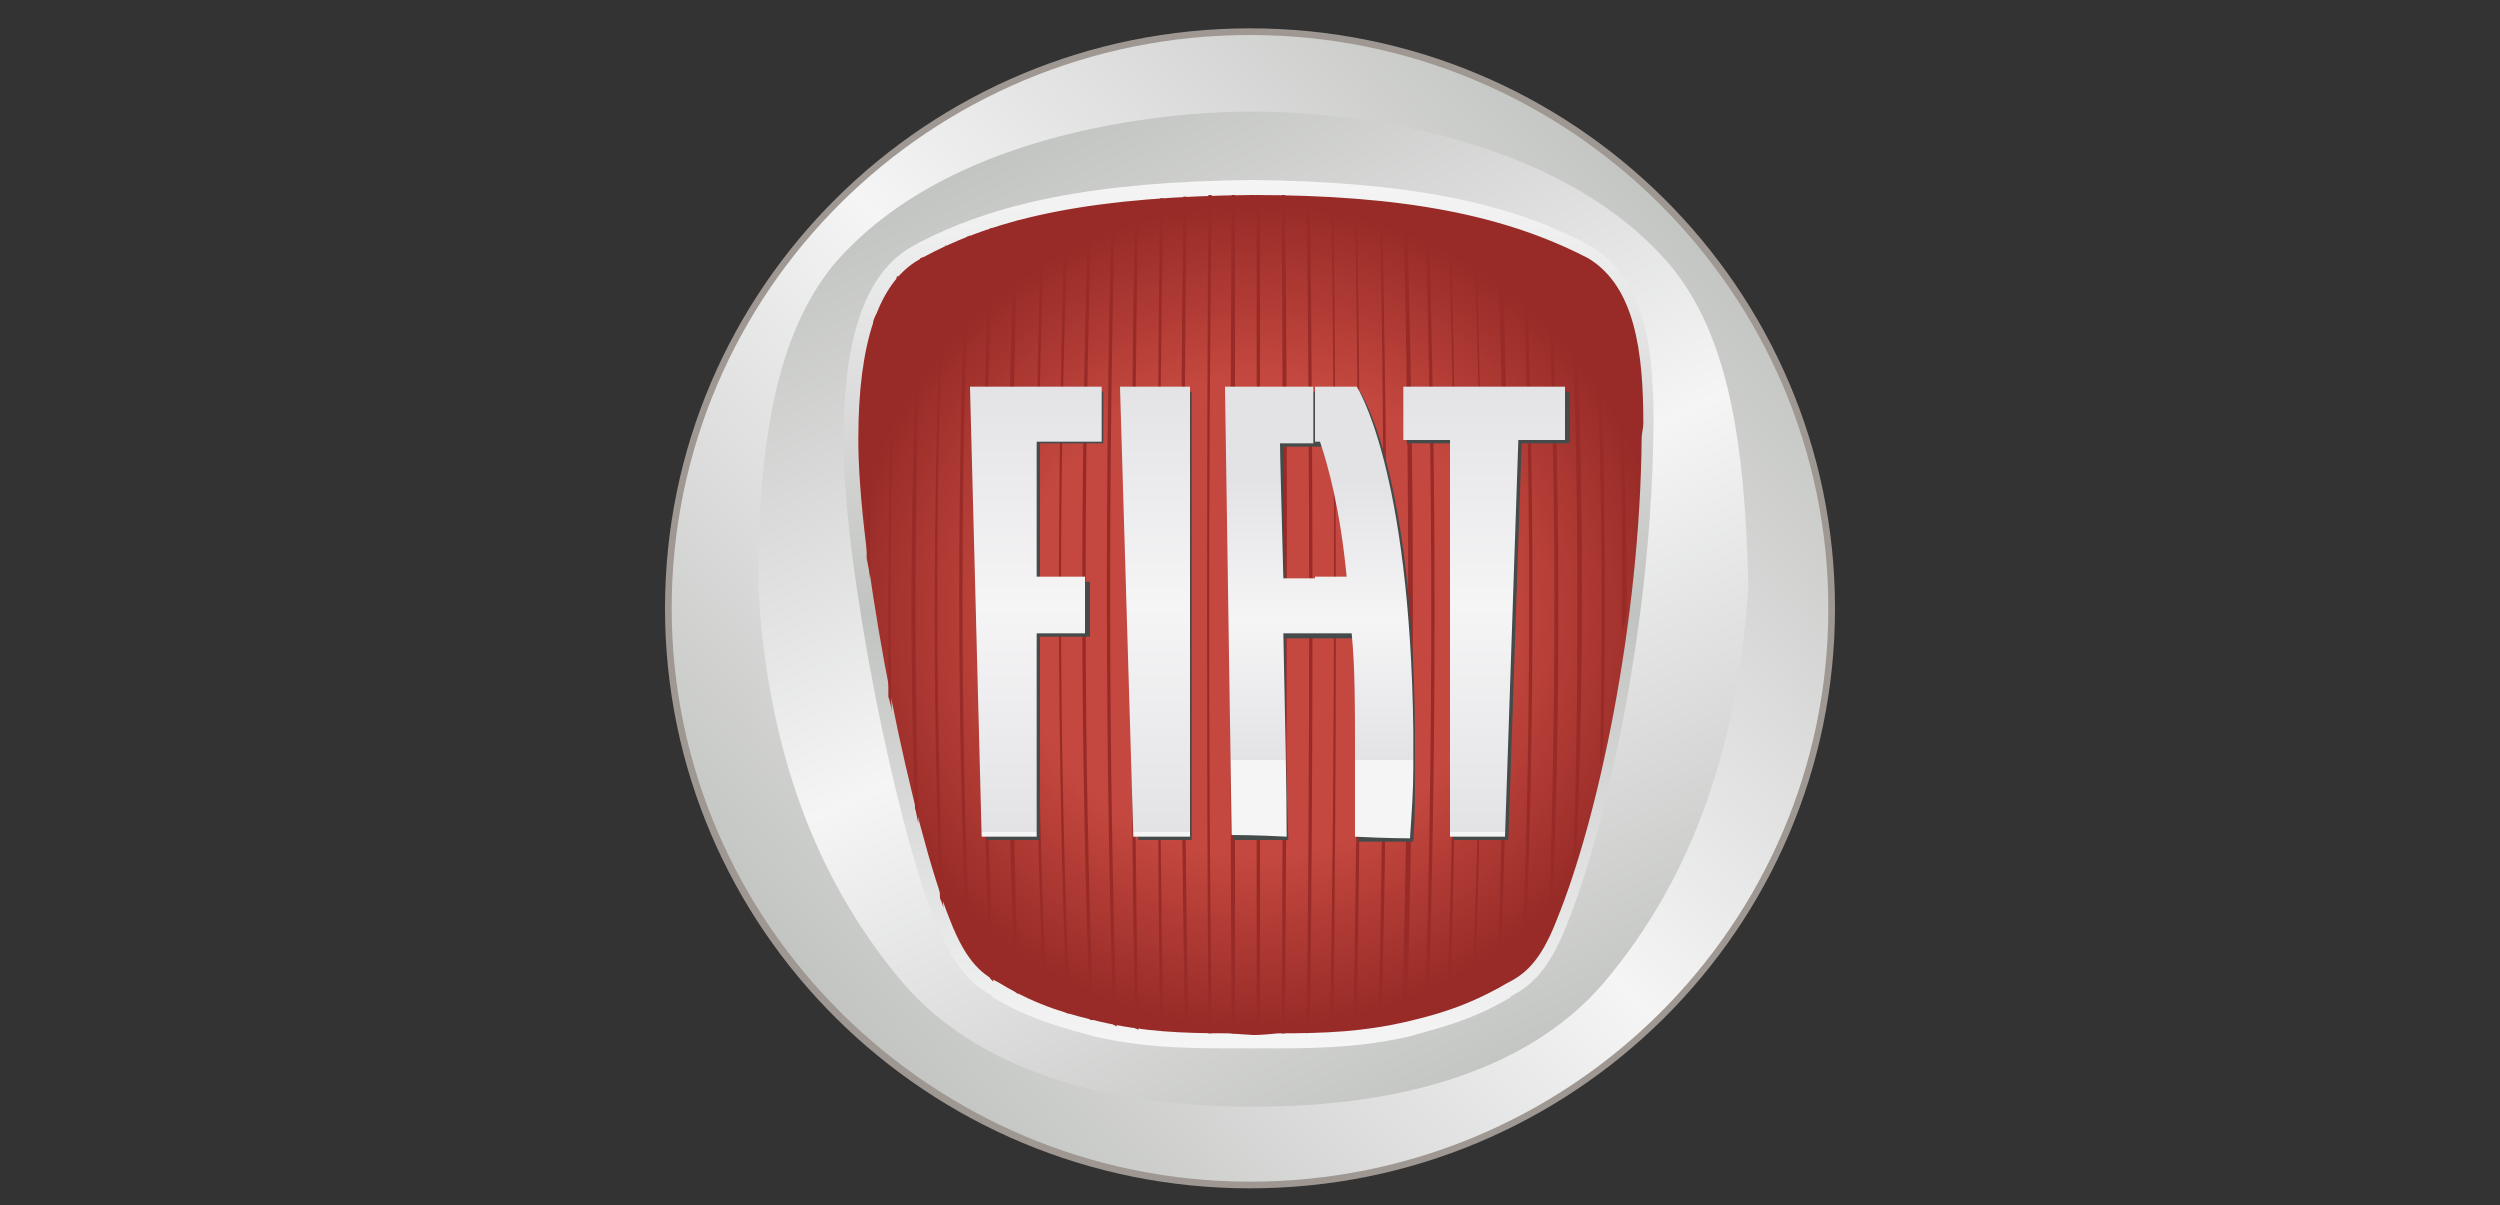 <?xml version="1.0" encoding="utf-8"?>
<!-- Generator: Adobe Illustrator 26.0.0, SVG Export Plug-In . SVG Version: 6.00 Build 0)  -->
<svg version="1.1" id="Layer_1" xmlns="http://www.w3.org/2000/svg" xmlns:xlink="http://www.w3.org/1999/xlink" x="0px" y="0px"
	 viewBox="0 0 150 72.3" style="enable-background:new 0 0 150 72.3;" xml:space="preserve">
<rect x="0" y="0" width="150" height="72.3" fill="#333333" stroke="none"/>
<style type="text/css">
	.st0{fill-rule:evenodd;clip-rule:evenodd;fill:#9E9792;}
	.st1{fill-rule:evenodd;clip-rule:evenodd;fill:url(#SVGID_1_);}
	.st2{fill-rule:evenodd;clip-rule:evenodd;fill:url(#SVGID_00000047771158453544507500000009068306899315310261_);}
	.st3{fill:url(#SVGID_00000005263919790521405880000004877215074686354879_);}
	.st4{fill:url(#SVGID_00000182500461138055088390000000856073038545306552_);}
	.st5{fill:#982B27;}
	.st6{fill-rule:evenodd;clip-rule:evenodd;fill:#444B4A;}
	.st7{fill:#444B4A;}
	.st8{fill-rule:evenodd;clip-rule:evenodd;fill:url(#SVGID_00000064317768673496635080000001671372398340146342_);}
	.st9{fill:url(#SVGID_00000053532532906731044050000010487918692022208685_);}
	.st10{fill-rule:evenodd;clip-rule:evenodd;fill:url(#SVGID_00000093158245401835504210000010637156309680065215_);}
	.st11{fill-rule:evenodd;clip-rule:evenodd;fill:url(#SVGID_00000046323139371216194830000017280442929029442213_);}
</style>
<g>
	<path class="st0" d="M110.1,36.5c0,19.2-15.7,34.8-35.1,34.8c-19.4,0-35.1-15.6-35.1-34.8C39.9,17.3,55.6,1.7,75,1.7
		C94.4,1.7,110.1,17.3,110.1,36.5z"/>
	<linearGradient id="SVGID_1_" gradientUnits="userSpaceOnUse" x1="49.184" y1="61.388" x2="101.224" y2="11.134">
		<stop  offset="0" style="stop-color:#F5F5F6"/>
		<stop  offset="0" style="stop-color:#DCDCDB"/>
		<stop  offset="0" style="stop-color:#C1C3C0"/>
		<stop  offset="0.5" style="stop-color:#F5F5F6"/>
		<stop  offset="1" style="stop-color:#C1C3C0"/>
	</linearGradient>
	<path class="st1" d="M40.3,36.5c0,18.9,15.6,34.4,34.7,34.4c19.2,0,34.7-15.4,34.7-34.4c0-19-15.6-34.4-34.7-34.4
		C55.8,2.1,40.3,17.5,40.3,36.5z"/>
	
		<linearGradient id="SVGID_00000107551803719211734370000014820687427190563497_" gradientUnits="userSpaceOnUse" x1="89.968" y1="65.791" x2="62.468" y2="6.817">
		<stop  offset="0" style="stop-color:#F5F5F6"/>
		<stop  offset="0" style="stop-color:#DCDCDB"/>
		<stop  offset="0" style="stop-color:#C1C3C0"/>
		<stop  offset="0.5" style="stop-color:#F5F5F6"/>
		<stop  offset="1" style="stop-color:#C1C3C0"/>
	</linearGradient>
	<path style="fill-rule:evenodd;clip-rule:evenodd;fill:url(#SVGID_00000107551803719211734370000014820687427190563497_);" d="
		M100.2,15.9C92,6.3,75.2,6.7,75.2,6.7h-0.1l0,0c0,0-16.9-0.4-25.1,9.2c-3.4,4.2-4.5,10.5-4.5,19.3c0.5,9.1,3.1,17.2,8.7,23.8
		c4.3,5,11.7,7.4,20.9,7.4h0.1c0.1,0,0.1,0,0.1,0c9.2,0,16.6-2.4,20.9-7.4c5.6-6.6,8.1-14.7,8.7-23.8
		C104.7,26.5,103.7,20.1,100.2,15.9z"/>
	
		<linearGradient id="SVGID_00000076579413764831167550000016712017597935398029_" gradientUnits="userSpaceOnUse" x1="74.887" y1="62.785" x2="74.887" y2="10.819">
		<stop  offset="0" style="stop-color:#F5F5F6"/>
		<stop  offset="0" style="stop-color:#F5F5F6"/>
		<stop  offset="0" style="stop-color:#F5F5F6"/>
		<stop  offset="0.5" style="stop-color:#C1C3C0"/>
		<stop  offset="1" style="stop-color:#F5F5F6"/>
	</linearGradient>
	<path style="fill:url(#SVGID_00000076579413764831167550000016712017597935398029_);" d="M75.1,10.8L75.1,10.8
		c-9.2,0.1-15.5,1.3-20.4,4l0,0c-3.3,1.9-4.1,6.7-4.1,11.9c0.1,7.7,3.2,23.1,5.6,28.8c1.2,2.8,2.2,3.6,3.4,4.3h-0.1
		c2.5,1.5,4.5,1.9,6.2,2.4c2.7,0.6,5,0.7,7.9,0.7h1.5h1.5c2.9,0,5.2-0.1,7.9-0.7c1.7-0.5,3.7-0.9,6.2-2.4h-0.1
		c1.2-0.6,2.3-1.5,3.4-4.3c2.4-5.9,5-17.8,5.2-29.2c0.1-5.1-0.4-9.5-3.7-11.5l0,0C90.6,12.1,84.3,10.9,75.1,10.8L75.1,10.8
		L75.1,10.8z"/>
	
		<radialGradient id="SVGID_00000069385962876337863660000009227318041519853977_" cx="75.388" cy="36.974" r="24.772" gradientUnits="userSpaceOnUse">
		<stop  offset="0" style="stop-color:#C4483F"/>
		<stop  offset="1.000000e-02" style="stop-color:#C4483F"/>
		<stop  offset="0.58" style="stop-color:#C4483F"/>
		<stop  offset="1" style="stop-color:#982B27"/>
	</radialGradient>
	<path style="fill:url(#SVGID_00000069385962876337863660000009227318041519853977_);" d="M75.1,11.7c-9.1,0.1-15.2,1.2-20,3.9
		c-2.4,1.4-3.6,5-3.6,10.7c0,0.1,0,0.2,0,0.4c0.1,7.8,3.3,23.1,5.5,28.5l0,0c1,2.6,2,3.3,3,3.8c2.3,1.4,4.3,1.9,6,2.3
		c2.6,0.6,4.9,0.7,7.7,0.7c0,0,1.4,0.1,1.5,0.1c0.2,0,0.5,0,1.5-0.1c2.9,0,5.1-0.1,7.7-0.7c1.7-0.4,3.6-0.9,6-2.3c1-0.5,2-1.2,3-3.8
		c2.5-6.1,5-17.9,5.1-28.9c0-0.3,0.1-0.6,0.1-0.9c0-4.3-0.5-8.2-3.3-9.9C90.3,12.9,84.2,11.7,75.1,11.7L75.1,11.7L75.1,11.7z"/>
	<path class="st5" d="M88.4,13.1C89,28.7,89,44.3,88.3,60c0.1-0.1,0.2-0.1,0.2-0.2c0.5-15.5,0.6-31.1,0-46.7
		C88.5,13.1,88.4,13.1,88.4,13.1L88.4,13.1z M81.3,12L81.3,12c0.3,16.6,0.2,33.2-0.1,49.8c0.1,0,0.2,0,0.2,0
		c0.3-16.6,0.3-33.2,0-49.8C81.4,12,81.4,12,81.3,12L81.3,12z M82.8,12.1L82.8,12.1c0.3,16.4,0.3,33-0.1,49.5c0.1,0,0.2,0,0.2-0.1
		c0.4-16.4,0.4-32.9,0-49.4C82.8,12.1,82.8,12.1,82.8,12.1L82.8,12.1z M85.5,12.5L85.5,12.5C86,28.7,86,44.8,85.5,61
		c0.1-0.1,0.2-0.1,0.2-0.1c0.5-16.1,0.5-32.3,0-48.4C85.7,12.5,85.6,12.5,85.5,12.5L85.5,12.5z M94.2,15.2L94.2,15.2
		c0.5,12.2,0.6,24.4,0.2,36.5c0.1-0.2,0.2-0.5,0.2-0.7c0.5-11.9,0.4-23.9-0.2-35.8C94.3,15.2,94.3,15.2,94.2,15.2L94.2,15.2z
		 M92.8,14.5L92.8,14.5c0.6,13.9,0.6,27.8,0.1,41.6c0-0.2,0.1-0.3,0.2-0.5c0.6-13.7,0.5-27.4-0.1-41.1
		C92.8,14.5,92.8,14.5,92.8,14.5L92.8,14.5z M89.8,13.5L89.8,13.5c0.6,15.3,0.6,30.6,0,45.8c0.1,0,0.2-0.1,0.2-0.1
		c0.6-15.2,0.6-30.4,0.1-45.6C90,13.5,89.9,13.5,89.8,13.5L89.8,13.5z M86.9,12.8L86.9,12.8c0.5,15.9,0.5,31.9-0.1,47.8
		c0.1,0,0.2-0.1,0.2-0.1c0.5-15.9,0.5-31.8,0-47.7C87.1,12.8,87,12.8,86.9,12.8L86.9,12.8z M84.2,12.3L84.2,12.3
		c0.4,16.4,0.4,32.7-0.1,49c0.1,0,0.1,0,0.2,0h0.1c0.5-16.4,0.5-32.7,0-49C84.2,12.3,84.2,12.3,84.2,12.3L84.2,12.3z M95.6,15.9
		L95.6,15.9c0.5,10,0.6,20,0.4,30c0.1-0.3,0.2-0.7,0.2-1c0.2-9.6,0.1-19.2-0.4-28.9C95.7,16,95.6,15.9,95.6,15.9L95.6,15.9z
		 M79.9,11.9L79.9,11.9c0.2,16.7,0.2,33.4-0.1,50c0.1,0,0.2,0,0.2,0c0.2-16.7,0.2-33.4,0-50C80,11.9,79.9,11.9,79.9,11.9L79.9,11.9z
		 M97.6,36.5L97.6,36.5c0-6.2-0.2-12.4-0.5-18.5c-0.1-0.2-0.1-0.3-0.2-0.4c0.3,6.7,0.5,13.6,0.4,20.4C97.5,37.5,97.6,37,97.6,36.5
		L97.6,36.5z M78.4,11.8L78.4,11.8c0.2,16.7,0.2,33.4,0,50.2c0.1,0,0.2-0.1,0.2-0.1c0.2-16.7,0.2-33.4,0-50.1
		C78.6,11.8,78.5,11.8,78.4,11.8L78.4,11.8z M75.4,11.7L75.4,11.7c0,16.8,0,33.5,0,50.3c0.1,0,0.2,0,0.2,0c0-16.8,0-33.5,0-50.3
		C75.5,11.7,75.5,11.7,75.4,11.7L75.4,11.7z M76.9,11.7L76.9,11.7C77,28.5,77,45.3,76.9,62c0,0,0.1,0,0.2,0
		c0.1-16.8,0.2-33.5,0-50.3C77,11.7,77,11.7,76.9,11.7L76.9,11.7z M91.3,13.9L91.3,13.9c0.6,14.7,0.6,29.6,0,44.4
		c0-0.1,0.1-0.2,0.2-0.2c0.6-14.7,0.6-29.4,0-44.1C91.4,13.9,91.3,13.9,91.3,13.9L91.3,13.9z M52,33.5L52,33.5
		c0.1,0.5,0.2,0.9,0.2,1.4c0-5.4,0.2-10.8,0.4-16.1c-0.1,0.2-0.2,0.4-0.2,0.5C52.1,24,52,28.7,52,33.5L52,33.5z M55.2,15.5
		L55.2,15.5c-0.5,10.9-0.7,22-0.3,33c0.1,0.3,0.1,0.5,0.2,0.9c-0.3-11.3-0.2-22.6,0.3-34C55.3,15.5,55.2,15.5,55.2,15.5L55.2,15.5z
		 M68.3,12.1L68.3,12.1c0,0-0.1,0-0.2,0c-0.3,16.5-0.3,33.1,0,49.6c0.1,0,0.2,0.1,0.2,0.1C68,45.2,68,28.6,68.3,12.1L68.3,12.1z
		 M53.8,16.6L53.8,16.6c-0.5,8.4-0.5,16.8-0.5,25.2c0.1,0.3,0.2,0.7,0.2,1c-0.2-8.8,0-17.6,0.4-26.4C53.9,16.5,53.9,16.6,53.8,16.6
		L53.8,16.6z M74.1,11.7L74.1,11.7c-0.1,0-0.2,0-0.2,0c-0.1,16.8-0.1,33.5,0,50.3c0.1,0,0.2,0,0.2,0C74.1,45.3,74.1,28.5,74.1,11.7
		L74.1,11.7z M72.7,11.7L72.7,11.7c-0.1,0-0.2,0-0.2,0c-0.1,16.8-0.1,33.5,0,50.3c0.1,0,0.2,0,0.2,0C72.5,45.3,72.5,28.5,72.7,11.7
		L72.7,11.7z M71.2,11.8L71.2,11.8c-0.1,0-0.2,0-0.2,0c-0.2,16.8-0.2,33.4,0.1,50.1c0,0,0.1,0,0.2,0C71,45.3,71,28.5,71.2,11.8
		L71.2,11.8z M69.8,11.9L69.8,11.9c-0.1,0-0.2,0-0.2,0c-0.2,16.7-0.2,33.4,0,49.9c0.1,0,0.2,0,0.2,0C69.5,45.3,69.5,28.6,69.8,11.9
		L69.8,11.9z M65.5,12.4L65.5,12.4c-0.1,0-0.2,0-0.2,0c-0.5,16.3-0.5,32.5,0.1,48.8c0.1,0,0.2,0,0.2,0C65,44.9,65,28.7,65.5,12.4
		L65.5,12.4z M62.7,12.9L62.7,12.9c-0.1,0-0.2,0-0.2,0c-0.5,15.7-0.5,31.6,0.1,47.3c0.1,0.1,0.1,0.1,0.2,0.1
		C62.1,44.5,62.1,28.7,62.7,12.9L62.7,12.9z M64.1,12.6L64.1,12.6c-0.1,0-0.2,0-0.2,0c-0.5,16.1-0.5,32.1,0.1,48.2
		c0.1,0,0.1,0,0.2,0C63.5,44.7,63.5,28.7,64.1,12.6L64.1,12.6z M66.9,12.2L66.9,12.2c-0.1,0-0.2,0-0.2,0
		c-0.4,16.4-0.4,32.8,0.1,49.3c0,0,0.1,0,0.2,0.1C66.5,45.1,66.5,28.7,66.9,12.2L66.9,12.2z M58,14.2L58,14.2
		c-0.6,14.3-0.6,28.7,0,43c0.1,0.1,0.2,0.2,0.2,0.2c-0.6-14.4-0.6-28.9,0-43.4C58.2,14.2,58.1,14.2,58,14.2L58,14.2z M61.1,13.2
		L61.1,13.2c0,0-0.1,0.1-0.2,0.1c-0.6,15.4-0.6,30.9,0,46.2c0.1,0.1,0.2,0.1,0.2,0.2C60.6,44.2,60.6,28.7,61.1,13.2L61.1,13.2z
		 M56.6,14.9L56.6,14.9c-0.6,13-0.7,26.1-0.2,39c0.1,0.2,0.2,0.5,0.2,0.6c-0.5-13.3-0.5-26.5,0.1-39.8
		C56.8,14.8,56.7,14.8,56.6,14.9L56.6,14.9z M59.6,13.7L59.6,13.7c-0.1,0-0.1,0-0.2,0c-0.6,15-0.6,30,0,45c0.1,0.1,0.2,0.2,0.2,0.2
		C59,43.8,59,28.7,59.6,13.7z"/>
	<g>
		<polygon class="st6" points="71.5,23.5 71.5,50.4 68.3,50.4 67.5,23.5 		"/>
		<polygon class="st7" points="66.2,26.6 66.2,23.5 58.3,23.5 59.2,50.4 62.4,50.4 62.4,38.2 65.4,38.2 65.4,34.9 62.4,34.9 
			62.4,26.6 		"/>
		<polygon class="st6" points="94.2,23.5 84.4,23.5 84.4,26.6 87.2,26.6 87.2,50.4 90.5,50.4 91.3,26.6 94.2,26.6 		"/>
		<path class="st6" d="M81.6,23.5H79v3.3h0.3c0.5,1.5,1.2,4,1.7,8.1h-2v3.4h2.3c0.2,2,0.2,4.3,0.2,7c0,0.4,0,3.2,0,5.2
			c1.8,0,3.3,0,3.3,0c0.1-1.4,0.1-2.8,0.1-4.2V44C84.8,28.2,81.6,23.5,81.6,23.5z M79,23.5h-5.4l0.4,26.9c0,0,1.5,0,3.3,0
			c-0.1-2.7-0.2-7.5-0.2-12.1H79v-3.4h-1.9l0,0c-0.1-4-0.1-7.4-0.1-8.1H79V23.5z"/>
	</g>
	
		<linearGradient id="SVGID_00000072965208948268967650000016559747323350653605_" gradientUnits="userSpaceOnUse" x1="69.299" y1="49.901" x2="69.299" y2="22.947">
		<stop  offset="0" style="stop-color:#F5F5F6"/>
		<stop  offset="0" style="stop-color:#EEEEEE"/>
		<stop  offset="0" style="stop-color:#E3E3E6"/>
		<stop  offset="0.5" style="stop-color:#F5F5F6"/>
		<stop  offset="1" style="stop-color:#E3E3E6"/>
	</linearGradient>
	
		<polygon style="fill-rule:evenodd;clip-rule:evenodd;fill:url(#SVGID_00000072965208948268967650000016559747323350653605_);" points="
		71.4,23.2 71.4,50.2 68,50.2 67.2,23.2 	"/>
	
		<linearGradient id="SVGID_00000090265908730231240180000014707744204752483770_" gradientUnits="userSpaceOnUse" x1="62.125" y1="49.901" x2="62.125" y2="22.947">
		<stop  offset="0" style="stop-color:#F5F5F6"/>
		<stop  offset="0" style="stop-color:#EEEEEE"/>
		<stop  offset="0" style="stop-color:#E3E3E6"/>
		<stop  offset="0.5" style="stop-color:#F5F5F6"/>
		<stop  offset="1" style="stop-color:#E3E3E6"/>
	</linearGradient>
	<polygon style="fill:url(#SVGID_00000090265908730231240180000014707744204752483770_);" points="66.1,26.5 66.1,23.2 58.2,23.2 
		58.9,50.2 62.2,50.2 62.2,38 65.1,38 65.1,34.6 62.2,34.6 62.2,26.5 	"/>
	
		<linearGradient id="SVGID_00000110463238974243948890000012904653248986474157_" gradientUnits="userSpaceOnUse" x1="89.078" y1="49.901" x2="89.078" y2="22.947">
		<stop  offset="0" style="stop-color:#F5F5F6"/>
		<stop  offset="0" style="stop-color:#EEEEEE"/>
		<stop  offset="0" style="stop-color:#E3E3E6"/>
		<stop  offset="0.5" style="stop-color:#F5F5F6"/>
		<stop  offset="1" style="stop-color:#E3E3E6"/>
	</linearGradient>
	
		<polygon style="fill-rule:evenodd;clip-rule:evenodd;fill:url(#SVGID_00000110463238974243948890000012904653248986474157_);" points="
		93.9,23.2 84.2,23.2 84.2,26.4 87,26.4 87,50.2 90.3,50.2 91.1,26.4 93.9,26.4 	"/>
	
		<linearGradient id="SVGID_00000101798131423487564250000011850795892643380904_" gradientUnits="userSpaceOnUse" x1="79.111" y1="45.592" x2="79.111" y2="28.821">
		<stop  offset="0" style="stop-color:#F5F5F6"/>
		<stop  offset="0" style="stop-color:#EEEEEE"/>
		<stop  offset="0" style="stop-color:#E3E3E6"/>
		<stop  offset="0.5" style="stop-color:#F5F5F6"/>
		<stop  offset="1" style="stop-color:#E3E3E6"/>
	</linearGradient>
	<path style="fill-rule:evenodd;clip-rule:evenodd;fill:url(#SVGID_00000101798131423487564250000011850795892643380904_);" d="
		M81.4,23.2h-2.5v3.3h0.3c0.5,1.5,1.2,4,1.6,8.1h-1.9V38h2.2c0.2,2,0.2,4.3,0.2,7c0,0.4,0,3.2,0,5.2c1.9,0.1,3.3,0.1,3.3,0.1
		c0.1-1.5,0.2-2.9,0.2-4.2v-2.2C84.6,28,81.4,23.2,81.4,23.2z M78.9,23.2h-5.4l0.4,26.9c0,0,1.5,0,3.3,0.1c0-2.7-0.1-7.6-0.2-12.2
		h1.9v-3.3H77l0,0c-0.1-4.1-0.2-7.4-0.2-8.1h2V23.2z"/>
</g>
</svg>
